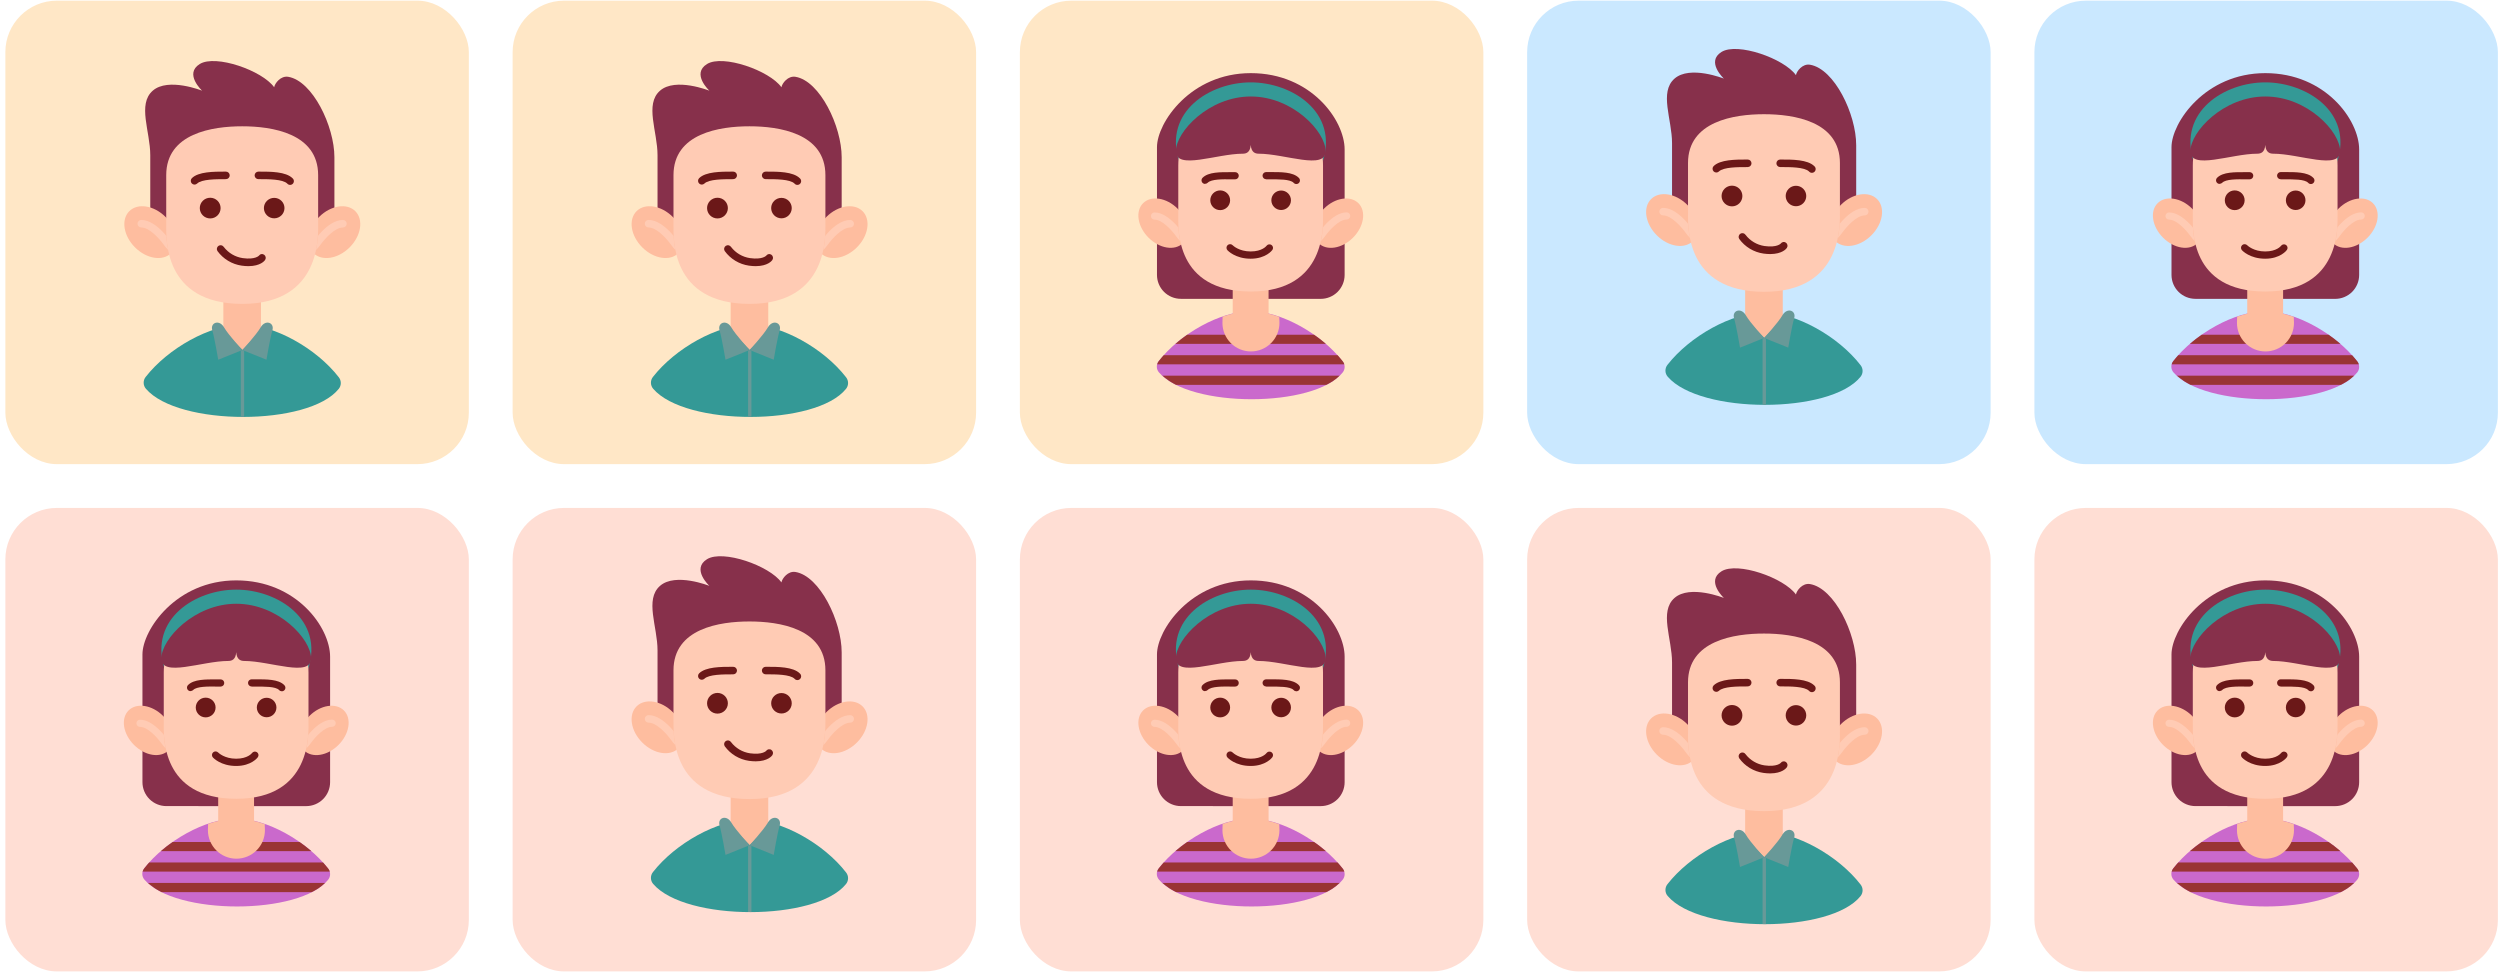<svg xmlns="http://www.w3.org/2000/svg" width="395" height="154" viewBox="0 0 395 154" fill="none"><rect x="0.847" y="0.104" width="73.23" height="73.23" rx="8.137" fill="#FFE7C6"></rect><rect x="0.847" y="80.252" width="73.23" height="73.23" rx="8.137" fill="#FFDED4"></rect><rect x="161.141" y="0.104" width="73.23" height="73.23" rx="8.137" fill="#FFE7C6"></rect><rect x="161.141" y="80.252" width="73.23" height="73.23" rx="8.137" fill="#FFDED4"></rect><rect x="80.994" y="0.104" width="73.23" height="73.23" rx="8.137" fill="#FFE7C6"></rect><rect x="80.994" y="80.252" width="73.23" height="73.23" rx="8.137" fill="#FFDED4"></rect><rect x="241.288" y="0.104" width="73.23" height="73.23" rx="8.137" fill="#CAE8FF"></rect><rect x="241.288" y="80.252" width="73.23" height="73.23" rx="8.137" fill="#FFDED4"></rect><rect x="321.436" y="0.104" width="73.23" height="73.23" rx="8.137" fill="#CAE8FF"></rect><rect x="321.436" y="80.252" width="73.23" height="73.23" rx="8.137" fill="#FFDED4"></rect><path d="M45.537 12.134C44.347 11.938 43.429 13.156 43.316 13.784C41.424 11.141 34.072 8.564 31.561 10.115C29.05 11.666 31.936 14.332 31.936 14.332C31.936 14.332 26.576 12.186 24.131 14.332C21.685 16.478 23.742 20.769 23.742 24.513V36.694H52.837V24.845C52.837 19.954 49.393 12.776 45.537 12.134Z" fill="#87304B"></path><path d="M38.262 51.285C33.206 51.285 26.549 55.033 23.021 59.55C22.806 59.817 22.692 60.151 22.698 60.493C22.704 60.835 22.83 61.165 23.053 61.424C28.16 67.374 48.822 67.346 53.535 61.424C53.738 61.166 53.847 60.848 53.847 60.52C53.847 60.192 53.738 59.874 53.535 59.615C50.003 55.047 43.317 51.285 38.262 51.285Z" fill="#349996"></path><path d="M55.24 39.086C57.067 37.259 57.471 34.699 56.141 33.369C54.811 32.039 52.251 32.442 50.423 34.27C48.596 36.097 48.192 38.657 49.522 39.987C50.852 41.317 53.412 40.914 55.24 39.086Z" fill="#FEBD9F"></path><path d="M27.047 39.986C28.377 38.656 27.974 36.096 26.146 34.268C24.318 32.441 21.759 32.037 20.429 33.367C19.099 34.697 19.502 37.257 21.33 39.084C23.157 40.912 25.717 41.316 27.047 39.986Z" fill="#FEBD9F"></path><path d="M25.672 36.582C24.81 35.696 23.588 34.75 22.323 34.75C22.165 34.75 22.013 34.813 21.902 34.924C21.79 35.036 21.727 35.187 21.727 35.345C21.727 35.503 21.79 35.654 21.902 35.766C22.013 35.877 22.165 35.94 22.323 35.94C23.63 35.94 25.218 37.763 25.827 38.606C26.055 38.925 26.305 39.227 26.577 39.51C26.409 38.781 26.313 38.037 26.291 37.289C26.099 37.041 25.893 36.805 25.672 36.582Z" fill="#FFCBB4"></path><path d="M50.218 37.289C50.193 38.04 50.094 38.787 49.923 39.519C50.198 39.235 50.451 38.931 50.682 38.61C51.291 37.767 52.879 35.944 54.186 35.944C54.344 35.944 54.496 35.881 54.607 35.77C54.719 35.658 54.781 35.507 54.781 35.349C54.781 35.191 54.719 35.04 54.607 34.928C54.496 34.817 54.344 34.754 54.186 34.754C52.917 34.754 51.699 35.691 50.837 36.586C50.616 36.807 50.41 37.042 50.218 37.289Z" fill="#FFCBB4"></path><path d="M41.237 51.7V43.951C41.206 43.183 40.88 42.456 40.325 41.924C39.771 41.391 39.033 41.094 38.264 41.094C37.495 41.094 36.757 41.391 36.202 41.924C35.648 42.456 35.322 43.183 35.291 43.951V51.7C34.724 51.789 38.313 55.298 38.313 55.298C38.313 55.298 41.837 51.813 41.237 51.7Z" fill="#FEBD9F"></path><path d="M38.291 48.014C50.819 48.014 50.266 37.158 50.266 35.364V27.671C50.266 21.046 42.948 19.954 38.267 19.954C33.587 19.954 26.264 21.046 26.264 27.671V35.458C26.264 37.632 25.762 48.014 38.291 48.014Z" fill="#FFCBB4"></path><path d="M38.29 55.3L42.099 56.836C42.099 56.836 42.666 53.444 43.036 52.203C43.406 50.961 41.935 50.436 41.2 51.697C40.464 52.957 38.29 55.3 38.29 55.3Z" fill="#689998"></path><path d="M38.289 55.3L34.48 56.836C34.48 56.836 33.913 53.444 33.543 52.203C33.173 50.961 34.644 50.436 35.38 51.697C36.115 52.957 38.289 55.3 38.289 55.3Z" fill="#689998"></path><path d="M33.211 34.514C34.119 34.514 34.855 33.781 34.855 32.878C34.855 31.975 34.119 31.243 33.211 31.243C32.303 31.243 31.566 31.975 31.566 32.878C31.566 33.781 32.303 34.514 33.211 34.514Z" fill="#6B1818"></path><path d="M43.322 34.495C44.22 34.495 44.948 33.771 44.948 32.878C44.948 31.985 44.22 31.262 43.322 31.262C42.424 31.262 41.696 31.985 41.696 32.878C41.696 33.771 42.424 34.495 43.322 34.495Z" fill="#6B1818"></path><path d="M35.699 28.305C35.857 28.305 36.008 28.243 36.12 28.131C36.232 28.019 36.294 27.868 36.294 27.71C36.294 27.552 36.232 27.401 36.12 27.29C36.008 27.178 35.857 27.115 35.699 27.115H35.554C33.788 27.115 31.337 27.115 30.302 28.165C30.196 28.277 30.139 28.426 30.141 28.581C30.143 28.735 30.205 28.882 30.314 28.992C30.422 29.101 30.57 29.164 30.724 29.167C30.878 29.17 31.027 29.113 31.141 29.008C31.843 28.305 34.172 28.31 35.549 28.31L35.699 28.305Z" fill="#6B1818"></path><path d="M40.829 28.306H40.974C42.38 28.306 44.685 28.306 45.383 29.004C45.436 29.067 45.502 29.118 45.576 29.154C45.65 29.19 45.73 29.21 45.813 29.214C45.895 29.217 45.977 29.203 46.053 29.173C46.13 29.143 46.2 29.098 46.258 29.04C46.316 28.982 46.361 28.912 46.391 28.835C46.421 28.759 46.435 28.677 46.432 28.595C46.428 28.512 46.408 28.432 46.372 28.358C46.336 28.284 46.285 28.218 46.222 28.165C45.172 27.116 42.736 27.111 40.97 27.116H40.825C40.667 27.116 40.515 27.178 40.404 27.29C40.292 27.402 40.23 27.553 40.23 27.711C40.23 27.869 40.292 28.02 40.404 28.131C40.515 28.243 40.667 28.306 40.825 28.306H40.829Z" fill="#6B1818"></path><path d="M41.879 41.087C41.97 40.956 42.006 40.795 41.979 40.638C41.952 40.481 41.864 40.341 41.734 40.248C41.671 40.203 41.599 40.172 41.523 40.155C41.448 40.138 41.37 40.136 41.294 40.15C41.217 40.163 41.145 40.192 41.079 40.234C41.014 40.275 40.958 40.33 40.914 40.394C40.914 40.394 40.333 41.063 38.351 40.782C37.159 40.605 36.083 39.97 35.352 39.011C35.266 38.88 35.13 38.788 34.975 38.756C34.821 38.725 34.66 38.756 34.528 38.843C34.396 38.93 34.304 39.065 34.273 39.22C34.241 39.375 34.272 39.535 34.359 39.667C34.811 40.287 35.381 40.81 36.038 41.206C36.694 41.602 37.424 41.862 38.182 41.972C38.539 42.024 38.899 42.051 39.26 42.052C41.162 42.043 41.799 41.199 41.879 41.087Z" fill="#6B1818"></path><path d="M38.575 65.856H38.046V55.417L38.313 55.3L38.575 55.417V65.856Z" fill="#689998"></path><path d="M125.686 90.373C124.496 90.176 123.577 91.394 123.465 92.022C121.572 89.379 114.221 86.802 111.71 88.353C109.198 89.904 112.084 92.57 112.084 92.57C112.084 92.57 106.725 90.424 104.279 92.57C101.833 94.716 103.89 99.007 103.89 102.751V114.933H132.985V103.084C132.985 98.192 129.542 91.014 125.686 90.373Z" fill="#87304B"></path><path d="M118.41 129.523C113.355 129.523 106.697 133.272 103.169 137.788C102.955 138.055 102.841 138.389 102.847 138.731C102.853 139.073 102.978 139.403 103.202 139.662C108.309 145.613 128.971 145.584 133.684 139.662C133.886 139.404 133.996 139.086 133.996 138.758C133.996 138.43 133.886 138.112 133.684 137.854C130.151 133.286 123.465 129.523 118.41 129.523Z" fill="#349996"></path><path d="M135.388 117.325C137.216 115.497 137.619 112.937 136.289 111.607C134.959 110.277 132.399 110.681 130.572 112.508C128.744 114.336 128.341 116.896 129.671 118.226C131.001 119.556 133.561 119.152 135.388 117.325Z" fill="#FEBD9F"></path><path d="M107.195 118.224C108.525 116.894 108.122 114.334 106.294 112.507C104.467 110.679 101.907 110.276 100.577 111.606C99.247 112.936 99.65 115.495 101.478 117.323C103.306 119.15 105.865 119.554 107.195 118.224Z" fill="#FEBD9F"></path><path d="M105.821 114.82C104.959 113.935 103.736 112.988 102.471 112.988C102.313 112.988 102.162 113.051 102.05 113.163C101.939 113.274 101.876 113.425 101.876 113.583C101.876 113.741 101.939 113.892 102.05 114.004C102.162 114.116 102.313 114.178 102.471 114.178C103.778 114.178 105.366 116.001 105.976 116.844C106.203 117.163 106.454 117.466 106.725 117.748C106.557 117.019 106.462 116.276 106.439 115.528C106.248 115.28 106.041 115.043 105.821 114.82Z" fill="#FFCBB4"></path><path d="M130.366 115.527C130.342 116.278 130.243 117.025 130.071 117.757C130.346 117.473 130.6 117.169 130.83 116.848C131.439 116.005 133.028 114.182 134.335 114.182C134.493 114.182 134.644 114.12 134.756 114.008C134.867 113.896 134.93 113.745 134.93 113.587C134.93 113.429 134.867 113.278 134.756 113.166C134.644 113.055 134.493 112.992 134.335 112.992C133.065 112.992 131.847 113.929 130.985 114.824C130.765 115.046 130.558 115.28 130.366 115.527Z" fill="#FFCBB4"></path><path d="M121.385 129.938V122.189C121.355 121.421 121.028 120.695 120.474 120.162C119.92 119.629 119.181 119.332 118.412 119.332C117.644 119.332 116.905 119.629 116.351 120.162C115.797 120.695 115.47 121.421 115.44 122.189V129.938C114.873 130.027 118.462 133.537 118.462 133.537C118.462 133.537 121.985 130.051 121.385 129.938Z" fill="#FEBD9F"></path><path d="M118.439 126.252C130.967 126.252 130.414 115.397 130.414 113.602V105.909C130.414 99.284 123.096 98.192 118.415 98.192C113.735 98.192 106.412 99.284 106.412 105.909V113.696C106.412 115.87 105.911 126.252 118.439 126.252Z" fill="#FFCBB4"></path><path d="M118.438 133.538L122.248 135.075C122.248 135.075 122.814 131.682 123.185 130.441C123.555 129.199 122.084 128.675 121.348 129.935C120.612 131.195 118.438 133.538 118.438 133.538Z" fill="#689998"></path><path d="M118.438 133.538L114.629 135.075C114.629 135.075 114.062 131.682 113.692 130.441C113.321 129.199 114.793 128.675 115.528 129.935C116.264 131.195 118.438 133.538 118.438 133.538Z" fill="#689998"></path><path d="M113.359 112.752C114.268 112.752 115.004 112.02 115.004 111.117C115.004 110.214 114.268 109.481 113.359 109.481C112.451 109.481 111.715 110.214 111.715 111.117C111.715 112.02 112.451 112.752 113.359 112.752Z" fill="#6B1818"></path><path d="M123.471 112.733C124.368 112.733 125.096 112.009 125.096 111.116C125.096 110.224 124.368 109.5 123.471 109.5C122.573 109.5 121.845 110.224 121.845 111.116C121.845 112.009 122.573 112.733 123.471 112.733Z" fill="#6B1818"></path><path d="M115.848 106.544C116.006 106.544 116.157 106.481 116.269 106.369C116.38 106.258 116.443 106.106 116.443 105.949C116.443 105.791 116.38 105.639 116.269 105.528C116.157 105.416 116.006 105.354 115.848 105.354H115.703C113.936 105.354 111.486 105.354 110.45 106.403C110.345 106.515 110.287 106.665 110.289 106.819C110.291 106.973 110.353 107.121 110.462 107.23C110.571 107.339 110.718 107.402 110.872 107.405C111.027 107.408 111.176 107.351 111.289 107.246C111.992 106.544 114.32 106.548 115.698 106.548L115.848 106.544Z" fill="#6B1818"></path><path d="M120.978 106.544H121.123C122.528 106.544 124.834 106.544 125.532 107.242C125.585 107.305 125.65 107.356 125.724 107.392C125.798 107.428 125.879 107.449 125.961 107.452C126.043 107.455 126.125 107.442 126.202 107.412C126.279 107.382 126.348 107.336 126.406 107.278C126.464 107.22 126.51 107.15 126.54 107.074C126.57 106.997 126.583 106.915 126.58 106.833C126.577 106.751 126.556 106.67 126.52 106.596C126.484 106.522 126.433 106.457 126.37 106.404C125.321 105.354 122.885 105.349 121.118 105.354H120.973C120.815 105.354 120.664 105.417 120.552 105.528C120.441 105.64 120.378 105.791 120.378 105.949C120.378 106.107 120.441 106.258 120.552 106.37C120.664 106.481 120.815 106.544 120.973 106.544H120.978Z" fill="#6B1818"></path><path d="M122.027 119.325C122.119 119.194 122.155 119.033 122.128 118.876C122.1 118.719 122.012 118.579 121.882 118.487C121.819 118.442 121.748 118.41 121.672 118.393C121.596 118.376 121.518 118.375 121.442 118.388C121.366 118.402 121.293 118.43 121.228 118.472C121.163 118.514 121.106 118.568 121.062 118.632C121.062 118.632 120.481 119.302 118.5 119.021C117.307 118.844 116.232 118.208 115.501 117.25C115.414 117.118 115.278 117.026 115.124 116.994C114.969 116.963 114.808 116.994 114.676 117.081C114.545 117.168 114.453 117.304 114.421 117.458C114.39 117.613 114.421 117.774 114.508 117.906C114.959 118.525 115.53 119.049 116.186 119.444C116.843 119.84 117.572 120.101 118.331 120.211C118.688 120.262 119.048 120.289 119.408 120.29C121.311 120.281 121.948 119.438 122.027 119.325Z" fill="#6B1818"></path><path d="M118.724 144.094H118.194V133.655L118.461 133.538L118.724 133.655V144.094Z" fill="#689998"></path><path d="M125.686 12.134C124.496 11.938 123.577 13.156 123.465 13.784C121.572 11.141 114.221 8.564 111.71 10.115C109.198 11.666 112.084 14.332 112.084 14.332C112.084 14.332 106.725 12.186 104.279 14.332C101.833 16.478 103.89 20.769 103.89 24.513V36.694H132.985V24.845C132.985 19.954 129.542 12.776 125.686 12.134Z" fill="#87304B"></path><path d="M118.41 51.285C113.355 51.285 106.697 55.033 103.169 59.55C102.955 59.817 102.841 60.151 102.847 60.493C102.853 60.835 102.978 61.165 103.202 61.424C108.309 67.374 128.971 67.346 133.684 61.424C133.886 61.166 133.996 60.848 133.996 60.52C133.996 60.192 133.886 59.874 133.684 59.615C130.151 55.047 123.465 51.285 118.41 51.285Z" fill="#349996"></path><path d="M135.388 39.086C137.216 37.259 137.619 34.699 136.289 33.369C134.959 32.039 132.399 32.442 130.572 34.27C128.744 36.097 128.341 38.657 129.671 39.987C131.001 41.317 133.561 40.914 135.388 39.086Z" fill="#FEBD9F"></path><path d="M107.195 39.986C108.525 38.656 108.122 36.096 106.294 34.268C104.467 32.441 101.907 32.037 100.577 33.367C99.247 34.697 99.65 37.257 101.478 39.084C103.306 40.912 105.865 41.316 107.195 39.986Z" fill="#FEBD9F"></path><path d="M105.821 36.582C104.959 35.696 103.736 34.75 102.471 34.75C102.313 34.75 102.162 34.813 102.05 34.924C101.939 35.036 101.876 35.187 101.876 35.345C101.876 35.503 101.939 35.654 102.05 35.766C102.162 35.877 102.313 35.94 102.471 35.94C103.778 35.94 105.366 37.763 105.976 38.606C106.203 38.925 106.454 39.227 106.725 39.51C106.557 38.781 106.462 38.037 106.439 37.289C106.248 37.041 106.041 36.805 105.821 36.582Z" fill="#FFCBB4"></path><path d="M130.366 37.289C130.342 38.04 130.243 38.787 130.071 39.519C130.346 39.235 130.6 38.931 130.83 38.61C131.439 37.767 133.028 35.944 134.335 35.944C134.493 35.944 134.644 35.881 134.756 35.77C134.867 35.658 134.93 35.507 134.93 35.349C134.93 35.191 134.867 35.04 134.756 34.928C134.644 34.817 134.493 34.754 134.335 34.754C133.065 34.754 131.847 35.691 130.985 36.586C130.765 36.807 130.558 37.042 130.366 37.289Z" fill="#FFCBB4"></path><path d="M121.385 51.7V43.951C121.355 43.183 121.028 42.456 120.474 41.924C119.92 41.391 119.181 41.094 118.412 41.094C117.644 41.094 116.905 41.391 116.351 41.924C115.797 42.456 115.47 43.183 115.44 43.951V51.7C114.873 51.789 118.462 55.298 118.462 55.298C118.462 55.298 121.985 51.813 121.385 51.7Z" fill="#FEBD9F"></path><path d="M118.439 48.014C130.967 48.014 130.414 37.158 130.414 35.364V27.671C130.414 21.046 123.096 19.954 118.415 19.954C113.735 19.954 106.412 21.046 106.412 27.671V35.458C106.412 37.632 105.911 48.014 118.439 48.014Z" fill="#FFCBB4"></path><path d="M118.438 55.3L122.248 56.836C122.248 56.836 122.814 53.444 123.185 52.203C123.555 50.961 122.084 50.436 121.348 51.697C120.612 52.957 118.438 55.3 118.438 55.3Z" fill="#689998"></path><path d="M118.438 55.3L114.629 56.836C114.629 56.836 114.062 53.444 113.692 52.203C113.321 50.961 114.793 50.436 115.528 51.697C116.264 52.957 118.438 55.3 118.438 55.3Z" fill="#689998"></path><path d="M113.359 34.514C114.268 34.514 115.004 33.781 115.004 32.878C115.004 31.975 114.268 31.243 113.359 31.243C112.451 31.243 111.715 31.975 111.715 32.878C111.715 33.781 112.451 34.514 113.359 34.514Z" fill="#6B1818"></path><path d="M123.471 34.495C124.368 34.495 125.096 33.771 125.096 32.878C125.096 31.985 124.368 31.262 123.471 31.262C122.573 31.262 121.845 31.985 121.845 32.878C121.845 33.771 122.573 34.495 123.471 34.495Z" fill="#6B1818"></path><path d="M115.848 28.305C116.006 28.305 116.157 28.243 116.269 28.131C116.38 28.019 116.443 27.868 116.443 27.71C116.443 27.552 116.38 27.401 116.269 27.29C116.157 27.178 116.006 27.115 115.848 27.115H115.703C113.936 27.115 111.486 27.115 110.45 28.165C110.345 28.277 110.287 28.426 110.289 28.581C110.291 28.735 110.353 28.882 110.462 28.992C110.571 29.101 110.718 29.164 110.872 29.167C111.027 29.17 111.176 29.113 111.289 29.008C111.992 28.305 114.32 28.31 115.698 28.31L115.848 28.305Z" fill="#6B1818"></path><path d="M120.978 28.306H121.123C122.528 28.306 124.834 28.306 125.532 29.004C125.585 29.067 125.65 29.118 125.724 29.154C125.798 29.19 125.879 29.21 125.961 29.214C126.043 29.217 126.125 29.203 126.202 29.173C126.279 29.143 126.348 29.098 126.406 29.04C126.464 28.982 126.51 28.912 126.54 28.835C126.57 28.759 126.583 28.677 126.58 28.595C126.577 28.512 126.556 28.432 126.52 28.358C126.484 28.284 126.433 28.218 126.37 28.165C125.321 27.116 122.885 27.111 121.118 27.116H120.973C120.815 27.116 120.664 27.178 120.552 27.29C120.441 27.402 120.378 27.553 120.378 27.711C120.378 27.869 120.441 28.02 120.552 28.131C120.664 28.243 120.815 28.306 120.973 28.306H120.978Z" fill="#6B1818"></path><path d="M122.027 41.087C122.119 40.956 122.155 40.795 122.128 40.638C122.1 40.481 122.012 40.341 121.882 40.248C121.819 40.203 121.748 40.172 121.672 40.155C121.596 40.138 121.518 40.136 121.442 40.15C121.366 40.163 121.293 40.192 121.228 40.234C121.163 40.275 121.106 40.33 121.062 40.394C121.062 40.394 120.481 41.063 118.5 40.782C117.307 40.605 116.232 39.97 115.501 39.011C115.414 38.88 115.278 38.788 115.124 38.756C114.969 38.725 114.808 38.756 114.676 38.843C114.545 38.93 114.453 39.065 114.421 39.22C114.39 39.375 114.421 39.535 114.508 39.667C114.959 40.287 115.53 40.81 116.186 41.206C116.843 41.602 117.572 41.862 118.331 41.972C118.688 42.024 119.048 42.051 119.408 42.052C121.311 42.043 121.948 41.199 122.027 41.087Z" fill="#6B1818"></path><path d="M118.724 65.856H118.194V55.417L118.461 55.3L118.724 55.417V65.856Z" fill="#689998"></path><path d="M285.979 10.225C284.789 10.028 283.87 11.247 283.758 11.874C281.865 9.232 274.514 6.655 272.003 8.206C269.491 9.757 272.377 12.422 272.377 12.422C272.377 12.422 267.018 10.277 264.572 12.422C262.126 14.568 264.183 18.86 264.183 22.604V34.785H293.278V22.936C293.278 18.045 289.835 10.867 285.979 10.225Z" fill="#87304B"></path><path d="M278.703 49.376C273.648 49.376 266.99 53.124 263.462 57.641C263.248 57.908 263.134 58.241 263.14 58.584C263.146 58.926 263.271 59.255 263.495 59.515C268.602 65.465 289.264 65.437 293.977 59.515C294.179 59.257 294.289 58.938 294.289 58.611C294.289 58.283 294.179 57.964 293.977 57.706C290.444 53.138 283.758 49.376 278.703 49.376Z" fill="#349996"></path><path d="M295.681 37.177C297.509 35.349 297.912 32.79 296.582 31.46C295.252 30.13 292.692 30.533 290.865 32.361C289.037 34.188 288.634 36.748 289.964 38.078C291.294 39.408 293.854 39.005 295.681 37.177Z" fill="#FEBD9F"></path><path d="M267.488 38.076C268.818 36.746 268.415 34.187 266.587 32.359C264.76 30.532 262.2 30.128 260.87 31.458C259.54 32.788 259.943 35.348 261.771 37.175C263.599 39.003 266.158 39.406 267.488 38.076Z" fill="#FEBD9F"></path><path d="M266.114 34.673C265.252 33.787 264.029 32.841 262.764 32.841C262.606 32.841 262.455 32.904 262.343 33.015C262.232 33.127 262.169 33.278 262.169 33.436C262.169 33.594 262.232 33.745 262.343 33.857C262.455 33.968 262.606 34.031 262.764 34.031C264.071 34.031 265.659 35.853 266.269 36.697C266.496 37.016 266.747 37.318 267.018 37.601C266.85 36.872 266.755 36.128 266.732 35.38C266.541 35.132 266.334 34.896 266.114 34.673Z" fill="#FFCBB4"></path><path d="M290.659 35.379C290.635 36.131 290.536 36.878 290.364 37.61C290.639 37.326 290.893 37.022 291.123 36.701C291.732 35.857 293.321 34.035 294.628 34.035C294.786 34.035 294.937 33.972 295.049 33.861C295.16 33.749 295.223 33.598 295.223 33.44C295.223 33.282 295.16 33.131 295.049 33.019C294.937 32.907 294.786 32.845 294.628 32.845C293.358 32.845 292.14 33.782 291.278 34.677C291.058 34.898 290.851 35.133 290.659 35.379Z" fill="#FFCBB4"></path><path d="M281.678 49.791V42.042C281.648 41.274 281.321 40.547 280.767 40.015C280.213 39.482 279.474 39.185 278.705 39.185C277.937 39.185 277.198 39.482 276.644 40.015C276.09 40.547 275.763 41.274 275.733 42.042V49.791C275.166 49.88 278.755 53.389 278.755 53.389C278.755 53.389 282.278 49.904 281.678 49.791Z" fill="#FEBD9F"></path><path d="M278.732 46.105C291.26 46.105 290.707 35.249 290.707 33.455V25.762C290.707 19.137 283.389 18.045 278.708 18.045C274.028 18.045 266.705 19.137 266.705 25.762V33.548C266.705 35.722 266.204 46.105 278.732 46.105Z" fill="#FFCBB4"></path><path d="M278.731 53.39L282.541 54.927C282.541 54.927 283.107 51.535 283.478 50.293C283.848 49.052 282.377 48.527 281.641 49.787C280.905 51.048 278.731 53.39 278.731 53.39Z" fill="#689998"></path><path d="M278.731 53.39L274.922 54.927C274.922 54.927 274.355 51.535 273.985 50.293C273.614 49.052 275.086 48.527 275.821 49.787C276.557 51.048 278.731 53.39 278.731 53.39Z" fill="#689998"></path><path d="M273.652 32.604C274.561 32.604 275.297 31.872 275.297 30.969C275.297 30.066 274.561 29.334 273.652 29.334C272.744 29.334 272.008 30.066 272.008 30.969C272.008 31.872 272.744 32.604 273.652 32.604Z" fill="#6B1818"></path><path d="M283.763 32.585C284.661 32.585 285.389 31.862 285.389 30.969C285.389 30.076 284.661 29.352 283.763 29.352C282.866 29.352 282.138 30.076 282.138 30.969C282.138 31.862 282.866 32.585 283.763 32.585Z" fill="#6B1818"></path><path d="M276.141 26.396C276.299 26.396 276.45 26.333 276.561 26.222C276.673 26.11 276.736 25.959 276.736 25.801C276.736 25.643 276.673 25.492 276.561 25.38C276.45 25.269 276.299 25.206 276.141 25.206H275.995C274.229 25.206 271.779 25.206 270.743 26.256C270.638 26.368 270.58 26.517 270.582 26.671C270.584 26.826 270.646 26.973 270.755 27.082C270.864 27.192 271.011 27.255 271.165 27.258C271.32 27.261 271.469 27.204 271.582 27.099C272.285 26.396 274.613 26.401 275.991 26.401L276.141 26.396Z" fill="#6B1818"></path><path d="M281.271 26.397H281.416C282.821 26.397 285.127 26.397 285.825 27.095C285.878 27.157 285.943 27.209 286.017 27.245C286.091 27.281 286.172 27.301 286.254 27.304C286.336 27.308 286.418 27.294 286.495 27.264C286.571 27.234 286.641 27.189 286.699 27.131C286.757 27.073 286.803 27.003 286.833 26.926C286.863 26.85 286.876 26.768 286.873 26.686C286.87 26.603 286.849 26.523 286.813 26.449C286.777 26.375 286.726 26.309 286.663 26.256C285.614 25.207 283.177 25.202 281.411 25.207H281.266C281.108 25.207 280.957 25.269 280.845 25.381C280.734 25.492 280.671 25.644 280.671 25.802C280.671 25.959 280.734 26.111 280.845 26.222C280.957 26.334 281.108 26.397 281.266 26.397H281.271Z" fill="#6B1818"></path><path d="M282.32 39.178C282.412 39.047 282.448 38.886 282.42 38.728C282.393 38.571 282.305 38.431 282.175 38.339C282.112 38.294 282.041 38.263 281.965 38.246C281.889 38.229 281.811 38.227 281.735 38.241C281.659 38.254 281.586 38.283 281.521 38.324C281.456 38.366 281.399 38.421 281.355 38.484C281.355 38.484 280.774 39.154 278.792 38.873C277.6 38.696 276.524 38.061 275.794 37.102C275.707 36.97 275.571 36.879 275.417 36.847C275.262 36.815 275.101 36.846 274.969 36.934C274.838 37.02 274.746 37.156 274.714 37.311C274.683 37.465 274.714 37.626 274.801 37.758C275.252 38.378 275.823 38.901 276.479 39.297C277.136 39.693 277.865 39.953 278.624 40.063C278.981 40.115 279.341 40.142 279.701 40.143C281.604 40.133 282.241 39.29 282.32 39.178Z" fill="#6B1818"></path><path d="M279.017 63.946H278.487V53.508L278.754 53.391L279.017 53.508V63.946Z" fill="#689998"></path><path d="M285.979 92.281C284.789 92.084 283.87 93.302 283.758 93.93C281.865 91.288 274.514 88.711 272.003 90.261C269.491 91.812 272.377 94.478 272.377 94.478C272.377 94.478 267.018 92.332 264.572 94.478C262.126 96.624 264.183 100.916 264.183 104.659V116.841H293.278V104.992C293.278 100.1 289.835 92.923 285.979 92.281Z" fill="#87304B"></path><path d="M278.703 131.432C273.648 131.432 266.99 135.18 263.462 139.696C263.248 139.963 263.134 140.297 263.14 140.639C263.146 140.982 263.271 141.311 263.495 141.57C268.602 147.521 289.264 147.493 293.977 141.57C294.179 141.312 294.289 140.994 294.289 140.666C294.289 140.338 294.179 140.02 293.977 139.762C290.444 135.194 283.758 131.432 278.703 131.432Z" fill="#349996"></path><path d="M295.681 119.233C297.509 117.405 297.912 114.845 296.582 113.515C295.252 112.185 292.692 112.589 290.865 114.416C289.037 116.244 288.634 118.804 289.964 120.134C291.294 121.464 293.854 121.06 295.681 119.233Z" fill="#FEBD9F"></path><path d="M267.488 120.132C268.818 118.802 268.415 116.242 266.587 114.415C264.76 112.587 262.2 112.184 260.87 113.514C259.54 114.844 259.943 117.403 261.771 119.231C263.599 121.059 266.158 121.462 267.488 120.132Z" fill="#FEBD9F"></path><path d="M266.114 116.728C265.252 115.843 264.029 114.896 262.764 114.896C262.606 114.896 262.455 114.959 262.343 115.071C262.232 115.182 262.169 115.334 262.169 115.492C262.169 115.649 262.232 115.801 262.343 115.912C262.455 116.024 262.606 116.087 262.764 116.087C264.071 116.087 265.659 117.909 266.269 118.752C266.496 119.072 266.747 119.374 267.018 119.657C266.85 118.928 266.755 118.184 266.732 117.436C266.541 117.188 266.334 116.951 266.114 116.728Z" fill="#FFCBB4"></path><path d="M290.659 117.435C290.635 118.186 290.536 118.933 290.364 119.665C290.639 119.381 290.893 119.077 291.123 118.756C291.732 117.913 293.321 116.09 294.628 116.09C294.786 116.09 294.937 116.028 295.049 115.916C295.16 115.805 295.223 115.653 295.223 115.495C295.223 115.338 295.16 115.186 295.049 115.075C294.937 114.963 294.786 114.9 294.628 114.9C293.358 114.9 292.14 115.837 291.278 116.732C291.058 116.954 290.851 117.189 290.659 117.435Z" fill="#FFCBB4"></path><path d="M281.678 131.847V124.097C281.648 123.329 281.321 122.603 280.767 122.07C280.213 121.538 279.474 121.24 278.705 121.24C277.937 121.24 277.198 121.538 276.644 122.07C276.09 122.603 275.763 123.329 275.733 124.097V131.847C275.166 131.936 278.755 135.445 278.755 135.445C278.755 135.445 282.278 131.959 281.678 131.847Z" fill="#FEBD9F"></path><path d="M278.732 128.16C291.26 128.16 290.707 117.305 290.707 115.51V107.817C290.707 101.192 283.389 100.101 278.708 100.101C274.028 100.101 266.705 101.192 266.705 107.817V115.604C266.705 117.778 266.204 128.16 278.732 128.16Z" fill="#FFCBB4"></path><path d="M278.731 135.446L282.541 136.983C282.541 136.983 283.107 133.591 283.478 132.349C283.848 131.107 282.377 130.583 281.641 131.843C280.905 133.103 278.731 135.446 278.731 135.446Z" fill="#689998"></path><path d="M278.731 135.446L274.922 136.983C274.922 136.983 274.355 133.591 273.985 132.349C273.614 131.107 275.086 130.583 275.821 131.843C276.557 133.103 278.731 135.446 278.731 135.446Z" fill="#689998"></path><path d="M273.652 114.66C274.561 114.66 275.297 113.928 275.297 113.025C275.297 112.122 274.561 111.39 273.652 111.39C272.744 111.39 272.008 112.122 272.008 113.025C272.008 113.928 272.744 114.66 273.652 114.66Z" fill="#6B1818"></path><path d="M283.763 114.641C284.661 114.641 285.389 113.917 285.389 113.025C285.389 112.132 284.661 111.408 283.763 111.408C282.866 111.408 282.138 112.132 282.138 113.025C282.138 113.917 282.866 114.641 283.763 114.641Z" fill="#6B1818"></path><path d="M276.141 108.452C276.299 108.452 276.45 108.389 276.561 108.277C276.673 108.166 276.736 108.015 276.736 107.857C276.736 107.699 276.673 107.548 276.561 107.436C276.45 107.324 276.299 107.262 276.141 107.262H275.995C274.229 107.262 271.779 107.262 270.743 108.311C270.638 108.424 270.58 108.573 270.582 108.727C270.584 108.881 270.646 109.029 270.755 109.138C270.864 109.248 271.011 109.31 271.165 109.313C271.32 109.317 271.469 109.26 271.582 109.155C272.285 108.452 274.613 108.456 275.991 108.456L276.141 108.452Z" fill="#6B1818"></path><path d="M281.271 108.452H281.416C282.821 108.452 285.127 108.452 285.825 109.15C285.878 109.213 285.943 109.264 286.017 109.3C286.091 109.336 286.172 109.357 286.254 109.36C286.336 109.363 286.418 109.35 286.495 109.32C286.571 109.29 286.641 109.244 286.699 109.186C286.757 109.128 286.803 109.059 286.833 108.982C286.863 108.905 286.876 108.823 286.873 108.741C286.87 108.659 286.849 108.578 286.813 108.504C286.777 108.431 286.726 108.365 286.663 108.312C285.614 107.262 283.177 107.258 281.411 107.262H281.266C281.108 107.262 280.957 107.325 280.845 107.437C280.734 107.548 280.671 107.699 280.671 107.857C280.671 108.015 280.734 108.166 280.845 108.278C280.957 108.39 281.108 108.452 281.266 108.452H281.271Z" fill="#6B1818"></path><path d="M282.32 121.233C282.412 121.103 282.448 120.941 282.42 120.784C282.393 120.627 282.305 120.487 282.175 120.395C282.112 120.35 282.041 120.318 281.965 120.301C281.889 120.284 281.811 120.283 281.735 120.296C281.659 120.31 281.586 120.338 281.521 120.38C281.456 120.422 281.399 120.476 281.355 120.54C281.355 120.54 280.774 121.21 278.792 120.929C277.6 120.752 276.524 120.116 275.794 119.158C275.707 119.026 275.571 118.934 275.417 118.903C275.262 118.871 275.101 118.902 274.969 118.989C274.838 119.076 274.746 119.212 274.714 119.367C274.683 119.521 274.714 119.682 274.801 119.814C275.252 120.433 275.823 120.957 276.479 121.353C277.136 121.748 277.865 122.009 278.624 122.119C278.981 122.171 279.341 122.197 279.701 122.199C281.604 122.189 282.241 121.346 282.32 121.233Z" fill="#6B1818"></path><path d="M279.017 146.002H278.487V135.563L278.754 135.446L279.017 135.563V146.002Z" fill="#689998"></path><path d="M186.583 47.216C185.58 47.216 184.618 46.818 183.909 46.109C183.2 45.4 182.802 44.438 182.802 43.435V23.255C182.802 19.407 188.091 11.555 197.626 11.555C207.161 11.555 212.451 19.005 212.451 23.612V43.44C212.451 44.443 212.052 45.404 211.343 46.114C210.634 46.822 209.673 47.221 208.67 47.221L186.583 47.216Z" fill="#87304B"></path><path d="M197.604 16.272C203.541 16.272 208.983 19.79 208.983 25.57C211.541 17.687 204.077 13.014 197.627 13.014C191.177 13.014 183.878 17.616 186.248 25.387C186.248 19.812 191.73 16.272 197.604 16.272Z" fill="#349996"></path><path d="M197.603 49.176C192.787 49.176 186.444 52.747 183.082 57.05C182.878 57.304 182.77 57.622 182.776 57.948C182.781 58.275 182.901 58.588 183.114 58.836C187.979 64.505 207.665 64.478 212.156 58.836C212.348 58.59 212.453 58.286 212.453 57.974C212.453 57.662 212.348 57.358 212.156 57.112C208.785 52.76 202.415 49.176 197.603 49.176Z" fill="#CA69CC"></path><path d="M209.492 54.332H185.709C185.709 54.332 186.28 53.85 186.602 53.6C186.923 53.35 187.575 52.886 187.575 52.886H207.618C207.618 52.886 208.18 53.283 208.51 53.533C208.841 53.783 209.492 54.332 209.492 54.332Z" fill="#993434"></path><path d="M212.399 57.567H182.83C182.879 57.381 182.966 57.206 183.085 57.054C183.245 56.826 183.875 56.121 183.875 56.121H211.336C211.336 56.121 211.997 56.876 212.175 57.117C212.278 57.251 212.353 57.404 212.399 57.567Z" fill="#993434"></path><path d="M209.555 60.805H185.82C185.82 60.805 185.128 60.453 184.682 60.145C184.236 59.837 183.655 59.355 183.655 59.355H211.657C211.313 59.684 210.941 59.983 210.546 60.247C210.126 60.52 209.555 60.805 209.555 60.805Z" fill="#993434"></path><path d="M213.775 37.554C215.516 35.813 215.9 33.374 214.633 32.107C213.366 30.84 210.927 31.224 209.186 32.965C207.445 34.707 207.06 37.145 208.328 38.413C209.595 39.68 212.034 39.295 213.775 37.554Z" fill="#FEBD9F"></path><path d="M186.914 38.41C188.182 37.142 187.797 34.704 186.056 32.962C184.315 31.221 181.876 30.837 180.609 32.104C179.342 33.371 179.726 35.81 181.467 37.551C183.208 39.292 185.647 39.677 186.914 38.41Z" fill="#FEBD9F"></path><path d="M185.606 35.312C184.785 34.468 183.62 33.566 182.415 33.566C182.264 33.566 182.12 33.626 182.014 33.733C181.907 33.839 181.848 33.983 181.848 34.133C181.848 34.284 181.907 34.428 182.014 34.534C182.12 34.641 182.264 34.7 182.415 34.7C183.66 34.7 185.173 36.437 185.754 37.24C185.97 37.544 186.209 37.832 186.468 38.102C186.307 37.401 186.216 36.686 186.195 35.968C186.012 35.738 185.816 35.519 185.606 35.312Z" fill="#FFCBB4"></path><path d="M208.992 35.967C208.969 36.682 208.874 37.394 208.711 38.092C208.973 37.821 209.214 37.531 209.434 37.225C210.014 36.422 211.528 34.686 212.773 34.686C212.923 34.686 213.068 34.626 213.174 34.52C213.28 34.413 213.34 34.269 213.34 34.119C213.34 33.968 213.28 33.824 213.174 33.718C213.068 33.611 212.923 33.552 212.773 33.552C211.563 33.552 210.403 34.444 209.581 35.297C209.372 35.508 209.175 35.732 208.992 35.967Z" fill="#FFCBB4"></path><path d="M202.121 50.055C201.568 49.916 201.005 49.662 200.434 49.573V42.185C200.405 41.453 200.094 40.761 199.566 40.254C199.038 39.746 198.334 39.463 197.602 39.463C196.869 39.463 196.166 39.746 195.638 40.254C195.11 40.761 194.798 41.453 194.769 42.185V49.573C194.229 49.657 193.698 49.903 193.176 50.019C193.176 50.193 193.145 50.845 193.145 51.023C193.145 51.615 193.261 52.201 193.487 52.747C193.714 53.294 194.045 53.79 194.464 54.208C194.882 54.627 195.378 54.958 195.925 55.185C196.471 55.411 197.057 55.527 197.649 55.527C198.24 55.527 198.826 55.411 199.372 55.185C199.919 54.958 200.415 54.627 200.833 54.208C201.252 53.79 201.583 53.294 201.81 52.747C202.036 52.201 202.153 51.615 202.153 51.023C202.153 50.867 202.139 50.22 202.121 50.055Z" fill="#FEBD9F"></path><path d="M197.627 46.061C209.564 46.061 209.037 35.718 209.037 34.008V26.148C209.037 19.831 203.917 16.273 197.605 16.273C191.293 16.273 186.169 19.831 186.169 26.148V34.093C186.169 36.169 185.691 46.061 197.627 46.061Z" fill="#FFCBB4"></path><path d="M197.627 15.246C190.994 15.246 185.789 20.83 185.789 23.884C185.789 26.937 192.217 24.285 196.364 24.285C196.944 24.285 197.538 24.044 197.618 22.902C197.699 24.044 198.292 24.285 198.873 24.285C203.02 24.285 209.447 26.941 209.447 23.884C209.447 20.826 204.278 15.246 197.627 15.246Z" fill="#87304B"></path><path d="M192.79 33.2C193.656 33.2 194.357 32.502 194.357 31.642C194.357 30.782 193.656 30.084 192.79 30.084C191.925 30.084 191.224 30.782 191.224 31.642C191.224 32.502 191.925 33.2 192.79 33.2Z" fill="#6B1818"></path><path d="M202.422 33.182C203.277 33.182 203.971 32.492 203.971 31.642C203.971 30.791 203.277 30.102 202.422 30.102C201.567 30.102 200.873 30.791 200.873 31.642C200.873 32.492 201.567 33.182 202.422 33.182Z" fill="#6B1818"></path><path d="M190.415 29.039C190.489 29.039 190.563 29.024 190.632 28.996C190.701 28.968 190.763 28.926 190.816 28.873C191.379 28.293 193.191 28.316 194.503 28.333H195.16C195.31 28.333 195.454 28.274 195.56 28.167C195.667 28.061 195.727 27.917 195.727 27.767C195.727 27.616 195.667 27.472 195.56 27.366C195.454 27.259 195.31 27.2 195.16 27.2H194.503C192.821 27.2 190.932 27.155 190.004 28.092C189.924 28.172 189.87 28.273 189.848 28.383C189.826 28.493 189.837 28.608 189.88 28.711C189.923 28.815 189.996 28.904 190.09 28.966C190.183 29.028 190.293 29.061 190.406 29.061L190.415 29.039Z" fill="#6B1818"></path><path d="M200.047 28.338H200.704C202.016 28.338 203.828 28.298 204.391 28.878C204.441 28.938 204.504 28.987 204.574 29.021C204.645 29.055 204.722 29.075 204.8 29.078C204.878 29.081 204.956 29.068 205.029 29.04C205.102 29.011 205.169 28.968 205.224 28.913C205.279 28.857 205.323 28.791 205.351 28.718C205.38 28.645 205.393 28.567 205.39 28.488C205.386 28.41 205.367 28.333 205.333 28.263C205.298 28.192 205.25 28.13 205.19 28.079C204.275 27.164 202.369 27.187 200.69 27.187H200.047C199.897 27.187 199.753 27.246 199.647 27.353C199.54 27.459 199.48 27.603 199.48 27.753C199.48 27.904 199.54 28.048 199.647 28.154C199.753 28.261 199.897 28.32 200.047 28.32V28.338Z" fill="#6B1818"></path><path d="M194.771 38.757C194.668 38.647 194.524 38.581 194.373 38.577C194.221 38.572 194.074 38.627 193.963 38.73C193.853 38.834 193.788 38.977 193.783 39.129C193.778 39.28 193.833 39.428 193.936 39.538C193.986 39.592 195.182 40.877 197.601 40.877C200.021 40.877 201.007 39.538 201.043 39.48C201.126 39.358 201.156 39.207 201.129 39.062C201.101 38.916 201.017 38.788 200.896 38.704C200.773 38.619 200.622 38.586 200.476 38.611C200.329 38.636 200.198 38.717 200.11 38.838C200.083 38.873 199.431 39.73 197.601 39.73C195.771 39.73 194.816 38.802 194.771 38.757Z" fill="#6B1818"></path><path d="M186.583 127.363C185.58 127.363 184.618 126.965 183.909 126.256C183.2 125.546 182.802 124.585 182.802 123.582V103.401C182.802 99.553 188.091 91.701 197.626 91.701C207.161 91.701 212.451 99.151 212.451 103.758V123.586C212.451 124.589 212.052 125.551 211.343 126.26C210.634 126.969 209.673 127.367 208.67 127.367L186.583 127.363Z" fill="#87304B"></path><path d="M197.604 96.419C203.541 96.419 208.983 99.936 208.983 105.717C211.541 97.834 204.077 93.16 197.627 93.16C191.177 93.16 183.878 97.762 186.248 105.534C186.248 99.959 191.73 96.419 197.604 96.419Z" fill="#349996"></path><path d="M197.603 129.322C192.787 129.322 186.444 132.893 183.082 137.197C182.878 137.451 182.77 137.769 182.776 138.095C182.781 138.421 182.901 138.735 183.114 138.982C187.979 144.651 207.665 144.624 212.156 138.982C212.348 138.736 212.453 138.433 212.453 138.121C212.453 137.808 212.348 137.505 212.156 137.259C208.785 132.907 202.415 129.322 197.603 129.322Z" fill="#CA69CC"></path><path d="M209.492 134.479H185.709C185.709 134.479 186.28 133.996 186.602 133.746C186.923 133.496 187.575 133.032 187.575 133.032H207.618C207.618 133.032 208.18 133.43 208.51 133.679C208.841 133.929 209.492 134.479 209.492 134.479Z" fill="#993434"></path><path d="M212.399 137.714H182.83C182.879 137.527 182.966 137.353 183.085 137.201C183.245 136.973 183.875 136.268 183.875 136.268H211.336C211.336 136.268 211.997 137.022 212.175 137.263C212.278 137.398 212.353 137.551 212.399 137.714Z" fill="#993434"></path><path d="M209.555 140.952H185.82C185.82 140.952 185.128 140.599 184.682 140.291C184.236 139.983 183.655 139.501 183.655 139.501H211.657C211.313 139.83 210.941 140.129 210.546 140.394C210.126 140.666 209.555 140.952 209.555 140.952Z" fill="#993434"></path><path d="M213.774 117.701C215.515 115.959 215.899 113.521 214.632 112.253C213.365 110.986 210.926 111.371 209.185 113.112C207.444 114.853 207.059 117.292 208.327 118.559C209.594 119.826 212.033 119.442 213.774 117.701Z" fill="#FEBD9F"></path><path d="M186.914 118.555C188.182 117.288 187.797 114.849 186.056 113.108C184.315 111.367 181.876 110.982 180.609 112.25C179.342 113.517 179.726 115.955 181.467 117.697C183.208 119.438 185.647 119.822 186.914 118.555Z" fill="#FEBD9F"></path><path d="M185.606 115.458C184.785 114.615 183.62 113.713 182.415 113.713C182.264 113.713 182.12 113.773 182.014 113.879C181.907 113.985 181.848 114.129 181.848 114.28C181.848 114.43 181.907 114.574 182.014 114.681C182.12 114.787 182.264 114.847 182.415 114.847C183.66 114.847 185.173 116.583 185.754 117.387C185.97 117.691 186.209 117.979 186.468 118.248C186.307 117.548 186.216 116.833 186.195 116.114C186.012 115.884 185.816 115.665 185.606 115.458Z" fill="#FFCBB4"></path><path d="M208.992 116.113C208.969 116.829 208.874 117.541 208.711 118.238C208.973 117.967 209.214 117.678 209.434 117.372C210.014 116.569 211.528 114.832 212.773 114.832C212.923 114.832 213.068 114.772 213.174 114.666C213.28 114.56 213.34 114.416 213.34 114.265C213.34 114.115 213.28 113.971 213.174 113.864C213.068 113.758 212.923 113.698 212.773 113.698C211.563 113.698 210.403 114.591 209.581 115.444C209.372 115.655 209.175 115.878 208.992 116.113Z" fill="#FFCBB4"></path><path d="M202.121 130.201C201.568 130.063 201.005 129.808 200.434 129.719V122.331C200.405 121.6 200.094 120.908 199.566 120.4C199.038 119.893 198.334 119.609 197.602 119.609C196.869 119.609 196.166 119.893 195.638 120.4C195.11 120.908 194.798 121.6 194.769 122.331V129.719C194.229 129.804 193.698 130.049 193.176 130.166C193.176 130.34 193.145 130.991 193.145 131.17C193.145 131.761 193.261 132.347 193.487 132.894C193.714 133.44 194.045 133.936 194.464 134.355C194.882 134.773 195.378 135.105 195.925 135.331C196.471 135.557 197.057 135.674 197.649 135.674C198.24 135.674 198.826 135.557 199.372 135.331C199.919 135.105 200.415 134.773 200.833 134.355C201.252 133.936 201.583 133.44 201.81 132.894C202.036 132.347 202.153 131.761 202.153 131.17C202.153 131.014 202.139 130.366 202.121 130.201Z" fill="#FEBD9F"></path><path d="M197.626 126.207C209.563 126.207 209.036 115.864 209.036 114.155V106.294C209.036 99.978 203.916 96.42 197.604 96.42C191.292 96.42 186.168 99.978 186.168 106.294V114.24C186.168 116.315 185.69 126.207 197.626 126.207Z" fill="#FFCBB4"></path><path d="M197.627 95.393C190.994 95.393 185.789 100.977 185.789 104.03C185.789 107.083 192.217 104.432 196.364 104.432C196.944 104.432 197.538 104.191 197.618 103.048C197.699 104.191 198.292 104.432 198.873 104.432C203.02 104.432 209.447 107.088 209.447 104.03C209.447 100.972 204.278 95.393 197.627 95.393Z" fill="#87304B"></path><path d="M192.79 113.345C193.656 113.345 194.357 112.648 194.357 111.787C194.357 110.927 193.656 110.229 192.79 110.229C191.925 110.229 191.224 110.927 191.224 111.787C191.224 112.648 191.925 113.345 192.79 113.345Z" fill="#6B1818"></path><path d="M202.422 113.327C203.277 113.327 203.971 112.638 203.971 111.787C203.971 110.937 203.277 110.247 202.422 110.247C201.567 110.247 200.873 110.937 200.873 111.787C200.873 112.638 201.567 113.327 202.422 113.327Z" fill="#6B1818"></path><path d="M190.415 109.184C190.489 109.184 190.563 109.17 190.632 109.142C190.701 109.113 190.763 109.072 190.816 109.019C191.379 108.439 193.191 108.461 194.503 108.479H195.16C195.31 108.479 195.454 108.419 195.56 108.313C195.667 108.207 195.727 108.062 195.727 107.912C195.727 107.762 195.667 107.617 195.56 107.511C195.454 107.405 195.31 107.345 195.16 107.345H194.503C192.821 107.345 190.932 107.3 190.004 108.238C189.924 108.317 189.87 108.418 189.848 108.528C189.826 108.639 189.837 108.753 189.88 108.857C189.923 108.961 189.996 109.049 190.09 109.112C190.183 109.174 190.293 109.207 190.406 109.206L190.415 109.184Z" fill="#6B1818"></path><path d="M200.047 108.484H200.704C202.016 108.484 203.828 108.444 204.391 109.024C204.441 109.084 204.504 109.132 204.574 109.167C204.645 109.201 204.722 109.22 204.8 109.224C204.878 109.227 204.956 109.214 205.029 109.185C205.102 109.157 205.169 109.114 205.224 109.058C205.279 109.003 205.323 108.936 205.351 108.863C205.38 108.79 205.393 108.712 205.39 108.634C205.386 108.556 205.367 108.479 205.333 108.408C205.298 108.338 205.25 108.276 205.19 108.225C204.275 107.31 202.369 107.332 200.69 107.332H200.047C199.897 107.332 199.753 107.392 199.647 107.498C199.54 107.604 199.48 107.749 199.48 107.899C199.48 108.049 199.54 108.194 199.647 108.3C199.753 108.406 199.897 108.466 200.047 108.466V108.484Z" fill="#6B1818"></path><path d="M194.771 118.903C194.668 118.792 194.524 118.727 194.373 118.722C194.221 118.717 194.074 118.772 193.963 118.876C193.853 118.98 193.788 119.123 193.783 119.274C193.778 119.426 193.833 119.573 193.936 119.684C193.986 119.737 195.182 121.023 197.601 121.023C200.021 121.023 201.007 119.684 201.043 119.626C201.126 119.503 201.156 119.353 201.129 119.207C201.101 119.062 201.017 118.933 200.896 118.849C200.773 118.765 200.622 118.732 200.476 118.757C200.329 118.782 200.198 118.863 200.11 118.983C200.083 119.019 199.431 119.876 197.601 119.876C195.771 119.876 194.816 118.947 194.771 118.903Z" fill="#6B1818"></path><path d="M26.288 127.363C25.285 127.363 24.323 126.965 23.614 126.256C22.905 125.546 22.507 124.585 22.507 123.582V103.401C22.507 99.553 27.797 91.701 37.331 91.701C46.866 91.701 52.156 99.151 52.156 103.758V123.586C52.156 124.589 51.757 125.551 51.048 126.26C50.339 126.969 49.378 127.367 48.375 127.367L26.288 127.363Z" fill="#87304B"></path><path d="M37.31 96.419C43.246 96.419 48.688 99.936 48.688 105.717C51.246 97.834 43.782 93.16 37.332 93.16C30.882 93.16 23.583 97.762 25.953 105.534C25.953 99.959 31.435 96.419 37.31 96.419Z" fill="#349996"></path><path d="M37.309 129.322C32.492 129.322 26.149 132.893 22.788 137.197C22.584 137.451 22.475 137.769 22.481 138.095C22.486 138.421 22.606 138.735 22.819 138.982C27.684 144.651 47.37 144.624 51.861 138.982C52.053 138.736 52.158 138.433 52.158 138.121C52.158 137.808 52.053 137.505 51.861 137.259C48.49 132.907 42.12 129.322 37.309 129.322Z" fill="#CA69CC"></path><path d="M49.197 134.479H25.414C25.414 134.479 25.985 133.996 26.307 133.746C26.628 133.496 27.28 133.032 27.28 133.032H47.323C47.323 133.032 47.885 133.43 48.215 133.679C48.546 133.929 49.197 134.479 49.197 134.479Z" fill="#993434"></path><path d="M52.104 137.714H22.535C22.584 137.527 22.671 137.353 22.79 137.201C22.95 136.973 23.58 136.268 23.58 136.268H51.041C51.041 136.268 51.702 137.022 51.88 137.263C51.983 137.398 52.059 137.551 52.104 137.714Z" fill="#993434"></path><path d="M49.26 140.952H25.525C25.525 140.952 24.833 140.599 24.387 140.291C23.941 139.983 23.36 139.501 23.36 139.501H51.362C51.018 139.83 50.647 140.129 50.251 140.394C49.831 140.666 49.26 140.952 49.26 140.952Z" fill="#993434"></path><path d="M53.48 117.701C55.221 115.959 55.605 113.521 54.338 112.253C53.071 110.986 50.632 111.371 48.891 113.112C47.15 114.853 46.766 117.292 48.033 118.559C49.3 119.826 51.739 119.442 53.48 117.701Z" fill="#FEBD9F"></path><path d="M26.619 118.556C27.887 117.289 27.502 114.85 25.761 113.109C24.02 111.368 21.581 110.983 20.314 112.251C19.047 113.518 19.431 115.956 21.172 117.698C22.914 119.439 25.352 119.823 26.619 118.556Z" fill="#FEBD9F"></path><path d="M25.311 115.458C24.49 114.615 23.325 113.713 22.12 113.713C21.969 113.713 21.825 113.773 21.719 113.879C21.613 113.985 21.553 114.129 21.553 114.28C21.553 114.43 21.613 114.574 21.719 114.681C21.825 114.787 21.969 114.847 22.12 114.847C23.365 114.847 24.878 116.583 25.459 117.387C25.675 117.691 25.914 117.979 26.173 118.248C26.012 117.548 25.921 116.833 25.901 116.114C25.717 115.884 25.521 115.665 25.311 115.458Z" fill="#FFCBB4"></path><path d="M48.697 116.113C48.674 116.829 48.579 117.541 48.416 118.238C48.678 117.967 48.92 117.678 49.139 117.372C49.719 116.569 51.233 114.832 52.478 114.832C52.629 114.832 52.773 114.772 52.879 114.666C52.985 114.56 53.045 114.416 53.045 114.265C53.045 114.115 52.985 113.971 52.879 113.864C52.773 113.758 52.629 113.698 52.478 113.698C51.268 113.698 50.108 114.591 49.286 115.444C49.077 115.655 48.88 115.878 48.697 116.113Z" fill="#FFCBB4"></path><path d="M41.826 130.201C41.273 130.063 40.711 129.808 40.139 129.719V122.331C40.11 121.6 39.799 120.908 39.271 120.4C38.743 119.893 38.039 119.609 37.307 119.609C36.575 119.609 35.871 119.893 35.343 120.4C34.815 120.908 34.504 121.6 34.474 122.331V129.719C33.934 129.804 33.403 130.049 32.881 130.166C32.881 130.34 32.85 130.991 32.85 131.17C32.85 131.761 32.966 132.347 33.193 132.894C33.419 133.44 33.751 133.936 34.169 134.355C34.587 134.773 35.084 135.105 35.63 135.331C36.176 135.557 36.762 135.674 37.354 135.674C37.945 135.674 38.531 135.557 39.077 135.331C39.624 135.105 40.12 134.773 40.538 134.355C40.957 133.936 41.288 133.44 41.515 132.894C41.741 132.347 41.858 131.761 41.858 131.17C41.858 131.014 41.844 130.366 41.826 130.201Z" fill="#FEBD9F"></path><path d="M37.332 126.207C49.269 126.207 48.742 115.864 48.742 114.155V106.294C48.742 99.978 43.622 96.42 37.31 96.42C30.998 96.42 25.874 99.978 25.874 106.294V114.24C25.874 116.315 25.396 126.207 37.332 126.207Z" fill="#FFCBB4"></path><path d="M37.332 95.393C30.699 95.393 25.494 100.977 25.494 104.03C25.494 107.083 31.922 104.432 36.069 104.432C36.649 104.432 37.243 104.191 37.323 103.048C37.404 104.191 37.997 104.432 38.578 104.432C42.725 104.432 49.153 107.088 49.153 104.03C49.153 100.972 43.983 95.393 37.332 95.393Z" fill="#87304B"></path><path d="M32.495 113.345C33.361 113.345 34.062 112.648 34.062 111.787C34.062 110.927 33.361 110.229 32.495 110.229C31.63 110.229 30.929 110.927 30.929 111.787C30.929 112.648 31.63 113.345 32.495 113.345Z" fill="#6B1818"></path><path d="M42.127 113.327C42.983 113.327 43.676 112.638 43.676 111.787C43.676 110.937 42.983 110.247 42.127 110.247C41.272 110.247 40.578 110.937 40.578 111.787C40.578 112.638 41.272 113.327 42.127 113.327Z" fill="#6B1818"></path><path d="M30.12 109.184C30.194 109.184 30.268 109.17 30.337 109.142C30.406 109.113 30.468 109.072 30.521 109.019C31.084 108.439 32.896 108.461 34.209 108.479H34.865C35.015 108.479 35.159 108.419 35.266 108.313C35.372 108.207 35.432 108.062 35.432 107.912C35.432 107.762 35.372 107.617 35.266 107.511C35.159 107.405 35.015 107.345 34.865 107.345H34.209C32.526 107.345 30.637 107.3 29.709 108.238C29.629 108.317 29.575 108.418 29.553 108.528C29.531 108.639 29.542 108.753 29.585 108.857C29.628 108.961 29.701 109.049 29.795 109.112C29.888 109.174 29.998 109.207 30.111 109.206L30.12 109.184Z" fill="#6B1818"></path><path d="M39.752 108.484H40.409C41.721 108.484 43.533 108.444 44.096 109.024C44.147 109.084 44.209 109.132 44.279 109.167C44.35 109.201 44.427 109.22 44.505 109.224C44.583 109.227 44.661 109.214 44.734 109.185C44.807 109.157 44.874 109.114 44.929 109.058C44.984 109.003 45.028 108.936 45.056 108.863C45.085 108.79 45.098 108.712 45.095 108.634C45.091 108.556 45.072 108.479 45.038 108.408C45.003 108.338 44.955 108.276 44.895 108.225C43.98 107.31 42.074 107.332 40.395 107.332H39.752C39.602 107.332 39.458 107.392 39.352 107.498C39.245 107.604 39.185 107.749 39.185 107.899C39.185 108.049 39.245 108.194 39.352 108.3C39.458 108.406 39.602 108.466 39.752 108.466V108.484Z" fill="#6B1818"></path><path d="M34.476 118.903C34.373 118.792 34.229 118.727 34.078 118.722C33.926 118.717 33.779 118.772 33.668 118.876C33.558 118.98 33.493 119.123 33.488 119.274C33.483 119.426 33.538 119.573 33.642 119.684C33.691 119.737 34.887 121.023 37.306 121.023C39.726 121.023 40.712 119.684 40.748 119.626C40.831 119.503 40.861 119.353 40.834 119.207C40.806 119.062 40.722 118.933 40.601 118.849C40.478 118.765 40.327 118.732 40.181 118.757C40.034 118.782 39.903 118.863 39.815 118.983C39.788 119.019 39.137 119.876 37.306 119.876C35.476 119.876 34.521 118.947 34.476 118.903Z" fill="#6B1818"></path><path d="M346.878 47.216C345.875 47.216 344.913 46.818 344.204 46.109C343.495 45.4 343.097 44.438 343.097 43.435V23.255C343.097 19.407 348.386 11.555 357.921 11.555C367.456 11.555 372.746 19.005 372.746 23.612V43.44C372.746 44.443 372.347 45.404 371.638 46.114C370.929 46.822 369.967 47.221 368.965 47.221L346.878 47.216Z" fill="#87304B"></path><path d="M357.899 16.272C363.836 16.272 369.278 19.79 369.278 25.57C371.836 17.687 364.372 13.014 357.922 13.014C351.471 13.014 344.173 17.616 346.543 25.387C346.543 19.812 352.025 16.272 357.899 16.272Z" fill="#349996"></path><path d="M357.898 49.176C353.082 49.176 346.739 52.747 343.377 57.05C343.173 57.304 343.065 57.622 343.071 57.948C343.076 58.275 343.196 58.588 343.409 58.836C348.274 64.505 367.96 64.478 372.45 58.836C372.643 58.59 372.748 58.286 372.748 57.974C372.748 57.662 372.643 57.358 372.45 57.112C369.08 52.76 362.71 49.176 357.898 49.176Z" fill="#CA69CC"></path><path d="M369.787 54.332H346.004C346.004 54.332 346.575 53.85 346.897 53.6C347.218 53.35 347.87 52.886 347.87 52.886H367.913C367.913 52.886 368.475 53.283 368.805 53.533C369.136 53.783 369.787 54.332 369.787 54.332Z" fill="#993434"></path><path d="M372.694 57.567H343.125C343.174 57.381 343.261 57.206 343.379 57.054C343.54 56.826 344.17 56.121 344.17 56.121H371.631C371.631 56.121 372.292 56.876 372.47 57.117C372.573 57.251 372.648 57.404 372.694 57.567Z" fill="#993434"></path><path d="M369.849 60.805H346.115C346.115 60.805 345.423 60.453 344.977 60.145C344.53 59.837 343.95 59.355 343.95 59.355H371.952C371.608 59.684 371.236 59.983 370.84 60.247C370.421 60.52 369.849 60.805 369.849 60.805Z" fill="#993434"></path><path d="M374.07 37.554C375.811 35.813 376.195 33.374 374.928 32.107C373.661 30.84 371.222 31.224 369.481 32.965C367.74 34.707 367.355 37.145 368.622 38.413C369.89 39.68 372.328 39.295 374.07 37.554Z" fill="#FEBD9F"></path><path d="M347.209 38.41C348.476 37.142 348.092 34.704 346.351 32.962C344.61 31.221 342.171 30.837 340.904 32.104C339.637 33.371 340.021 35.81 341.762 37.551C343.503 39.292 345.942 39.677 347.209 38.41Z" fill="#FEBD9F"></path><path d="M345.901 35.312C345.08 34.468 343.915 33.566 342.709 33.566C342.559 33.566 342.415 33.626 342.309 33.733C342.202 33.839 342.143 33.983 342.143 34.133C342.143 34.284 342.202 34.428 342.309 34.534C342.415 34.641 342.559 34.7 342.709 34.7C343.955 34.7 345.468 36.437 346.048 37.24C346.265 37.544 346.504 37.832 346.763 38.102C346.602 37.401 346.511 36.686 346.49 35.968C346.307 35.738 346.11 35.519 345.901 35.312Z" fill="#FFCBB4"></path><path d="M369.287 35.967C369.263 36.682 369.169 37.394 369.006 38.092C369.268 37.821 369.509 37.531 369.729 37.225C370.309 36.422 371.823 34.686 373.068 34.686C373.218 34.686 373.363 34.626 373.469 34.52C373.575 34.413 373.635 34.269 373.635 34.119C373.635 33.968 373.575 33.824 373.469 33.718C373.363 33.611 373.218 33.552 373.068 33.552C371.858 33.552 370.698 34.444 369.876 35.297C369.667 35.508 369.47 35.732 369.287 35.967Z" fill="#FFCBB4"></path><path d="M362.416 50.055C361.863 49.916 361.3 49.662 360.729 49.573V42.185C360.7 41.453 360.389 40.761 359.861 40.254C359.333 39.746 358.629 39.463 357.897 39.463C357.164 39.463 356.46 39.746 355.932 40.254C355.404 40.761 355.093 41.453 355.064 42.185V49.573C354.524 49.657 353.993 49.903 353.471 50.019C353.471 50.193 353.439 50.845 353.439 51.023C353.439 51.615 353.556 52.201 353.782 52.747C354.009 53.294 354.34 53.79 354.759 54.208C355.177 54.627 355.673 54.958 356.22 55.185C356.766 55.411 357.352 55.527 357.943 55.527C358.535 55.527 359.121 55.411 359.667 55.185C360.214 54.958 360.71 54.627 361.128 54.208C361.547 53.79 361.878 53.294 362.105 52.747C362.331 52.201 362.448 51.615 362.448 51.023C362.448 50.867 362.434 50.22 362.416 50.055Z" fill="#FEBD9F"></path><path d="M357.922 46.061C369.859 46.061 369.332 35.718 369.332 34.008V26.148C369.332 19.831 364.212 16.273 357.9 16.273C351.588 16.273 346.464 19.831 346.464 26.148V34.093C346.464 36.169 345.986 46.061 357.922 46.061Z" fill="#FFCBB4"></path><path d="M357.922 15.246C351.289 15.246 346.084 20.83 346.084 23.884C346.084 26.937 352.512 24.285 356.659 24.285C357.239 24.285 357.833 24.044 357.913 22.902C357.994 24.044 358.587 24.285 359.168 24.285C363.314 24.285 369.742 26.941 369.742 23.884C369.742 20.826 364.573 15.246 357.922 15.246Z" fill="#87304B"></path><path d="M353.085 33.2C353.951 33.2 354.652 32.502 354.652 31.642C354.652 30.782 353.951 30.084 353.085 30.084C352.22 30.084 351.519 30.782 351.519 31.642C351.519 32.502 352.22 33.2 353.085 33.2Z" fill="#6B1818"></path><path d="M362.717 33.182C363.572 33.182 364.266 32.492 364.266 31.642C364.266 30.791 363.572 30.102 362.717 30.102C361.861 30.102 361.168 30.791 361.168 31.642C361.168 32.492 361.861 33.182 362.717 33.182Z" fill="#6B1818"></path><path d="M350.709 29.039C350.784 29.039 350.858 29.024 350.927 28.996C350.996 28.968 351.058 28.926 351.111 28.873C351.674 28.293 353.486 28.316 354.798 28.333H355.455C355.605 28.333 355.749 28.274 355.855 28.167C355.962 28.061 356.021 27.917 356.021 27.767C356.021 27.616 355.962 27.472 355.855 27.366C355.749 27.259 355.605 27.2 355.455 27.2H354.798C353.115 27.2 351.227 27.155 350.299 28.092C350.219 28.172 350.165 28.273 350.143 28.383C350.121 28.493 350.132 28.608 350.175 28.711C350.218 28.815 350.291 28.904 350.385 28.966C350.478 29.028 350.588 29.061 350.701 29.061L350.709 29.039Z" fill="#6B1818"></path><path d="M360.342 28.338H360.998C362.311 28.338 364.123 28.298 364.686 28.878C364.736 28.938 364.799 28.987 364.869 29.021C364.94 29.055 365.016 29.075 365.095 29.078C365.173 29.081 365.251 29.068 365.324 29.04C365.397 29.011 365.463 28.968 365.519 28.913C365.574 28.857 365.618 28.791 365.646 28.718C365.675 28.645 365.688 28.567 365.684 28.488C365.681 28.41 365.662 28.333 365.627 28.263C365.593 28.192 365.544 28.13 365.485 28.079C364.57 27.164 362.664 27.187 360.985 27.187H360.342C360.192 27.187 360.048 27.246 359.941 27.353C359.835 27.459 359.775 27.603 359.775 27.753C359.775 27.904 359.835 28.048 359.941 28.154C360.048 28.261 360.192 28.32 360.342 28.32V28.338Z" fill="#6B1818"></path><path d="M355.066 38.757C354.963 38.647 354.819 38.581 354.668 38.577C354.516 38.572 354.369 38.627 354.258 38.73C354.147 38.834 354.082 38.977 354.077 39.129C354.072 39.28 354.128 39.428 354.231 39.538C354.281 39.592 355.477 40.877 357.896 40.877C360.316 40.877 361.302 39.538 361.338 39.48C361.42 39.358 361.451 39.207 361.424 39.062C361.396 38.916 361.312 38.788 361.191 38.704C361.068 38.619 360.917 38.586 360.771 38.611C360.624 38.636 360.493 38.717 360.405 38.838C360.378 38.873 359.726 39.73 357.896 39.73C356.066 39.73 355.111 38.802 355.066 38.757Z" fill="#6B1818"></path><path d="M346.878 127.363C345.875 127.363 344.913 126.965 344.204 126.256C343.495 125.546 343.097 124.585 343.097 123.582V103.401C343.097 99.553 348.386 91.701 357.921 91.701C367.456 91.701 372.746 99.151 372.746 103.758V123.586C372.746 124.589 372.347 125.551 371.638 126.26C370.929 126.969 369.967 127.367 368.965 127.367L346.878 127.363Z" fill="#87304B"></path><path d="M357.899 96.419C363.836 96.419 369.278 99.936 369.278 105.717C371.836 97.834 364.372 93.16 357.922 93.16C351.471 93.16 344.173 97.762 346.543 105.534C346.543 99.959 352.025 96.419 357.899 96.419Z" fill="#349996"></path><path d="M357.898 129.322C353.082 129.322 346.739 132.893 343.377 137.197C343.173 137.451 343.065 137.769 343.071 138.095C343.076 138.421 343.196 138.735 343.409 138.982C348.274 144.651 367.96 144.624 372.45 138.982C372.643 138.736 372.748 138.433 372.748 138.121C372.748 137.808 372.643 137.505 372.45 137.259C369.08 132.907 362.71 129.322 357.898 129.322Z" fill="#CA69CC"></path><path d="M369.787 134.479H346.004C346.004 134.479 346.575 133.996 346.897 133.746C347.218 133.496 347.87 133.032 347.87 133.032H367.913C367.913 133.032 368.475 133.43 368.805 133.679C369.136 133.929 369.787 134.479 369.787 134.479Z" fill="#993434"></path><path d="M372.694 137.714H343.125C343.174 137.527 343.261 137.353 343.379 137.201C343.54 136.973 344.17 136.268 344.17 136.268H371.631C371.631 136.268 372.292 137.022 372.47 137.263C372.573 137.398 372.648 137.551 372.694 137.714Z" fill="#993434"></path><path d="M369.849 140.952H346.115C346.115 140.952 345.423 140.599 344.977 140.291C344.53 139.983 343.95 139.501 343.95 139.501H371.952C371.608 139.83 371.236 140.129 370.84 140.394C370.421 140.666 369.849 140.952 369.849 140.952Z" fill="#993434"></path><path d="M374.07 117.701C375.811 115.959 376.195 113.521 374.928 112.253C373.661 110.986 371.222 111.371 369.481 113.112C367.74 114.853 367.355 117.292 368.622 118.559C369.89 119.826 372.328 119.442 374.07 117.701Z" fill="#FEBD9F"></path><path d="M347.209 118.556C348.476 117.289 348.092 114.85 346.351 113.109C344.61 111.368 342.171 110.983 340.904 112.251C339.637 113.518 340.021 115.956 341.762 117.698C343.503 119.439 345.942 119.823 347.209 118.556Z" fill="#FEBD9F"></path><path d="M345.901 115.458C345.08 114.615 343.915 113.713 342.709 113.713C342.559 113.713 342.415 113.773 342.309 113.879C342.202 113.985 342.143 114.129 342.143 114.28C342.143 114.43 342.202 114.574 342.309 114.681C342.415 114.787 342.559 114.847 342.709 114.847C343.955 114.847 345.468 116.583 346.048 117.387C346.265 117.691 346.504 117.979 346.763 118.248C346.602 117.548 346.511 116.833 346.49 116.114C346.307 115.884 346.11 115.665 345.901 115.458Z" fill="#FFCBB4"></path><path d="M369.287 116.113C369.263 116.829 369.169 117.541 369.006 118.238C369.268 117.967 369.509 117.678 369.729 117.372C370.309 116.569 371.823 114.832 373.068 114.832C373.218 114.832 373.363 114.772 373.469 114.666C373.575 114.56 373.635 114.416 373.635 114.265C373.635 114.115 373.575 113.971 373.469 113.864C373.363 113.758 373.218 113.698 373.068 113.698C371.858 113.698 370.698 114.591 369.876 115.444C369.667 115.655 369.47 115.878 369.287 116.113Z" fill="#FFCBB4"></path><path d="M362.416 130.201C361.863 130.063 361.3 129.808 360.729 129.719V122.331C360.7 121.6 360.389 120.908 359.861 120.4C359.333 119.893 358.629 119.609 357.897 119.609C357.164 119.609 356.46 119.893 355.932 120.4C355.404 120.908 355.093 121.6 355.064 122.331V129.719C354.524 129.804 353.993 130.049 353.471 130.166C353.471 130.34 353.439 130.991 353.439 131.17C353.439 131.761 353.556 132.347 353.782 132.894C354.009 133.44 354.34 133.936 354.759 134.355C355.177 134.773 355.673 135.105 356.22 135.331C356.766 135.557 357.352 135.674 357.943 135.674C358.535 135.674 359.121 135.557 359.667 135.331C360.214 135.105 360.71 134.773 361.128 134.355C361.547 133.936 361.878 133.44 362.105 132.894C362.331 132.347 362.448 131.761 362.448 131.17C362.448 131.014 362.434 130.366 362.416 130.201Z" fill="#FEBD9F"></path><path d="M357.922 126.207C369.859 126.207 369.332 115.864 369.332 114.155V106.294C369.332 99.978 364.212 96.42 357.9 96.42C351.588 96.42 346.464 99.978 346.464 106.294V114.24C346.464 116.315 345.986 126.207 357.922 126.207Z" fill="#FFCBB4"></path><path d="M357.922 95.393C351.289 95.393 346.084 100.977 346.084 104.03C346.084 107.083 352.512 104.432 356.659 104.432C357.239 104.432 357.833 104.191 357.913 103.048C357.994 104.191 358.587 104.432 359.168 104.432C363.314 104.432 369.742 107.088 369.742 104.03C369.742 100.972 364.573 95.393 357.922 95.393Z" fill="#87304B"></path><path d="M353.085 113.345C353.951 113.345 354.652 112.648 354.652 111.787C354.652 110.927 353.951 110.229 353.085 110.229C352.22 110.229 351.519 110.927 351.519 111.787C351.519 112.648 352.22 113.345 353.085 113.345Z" fill="#6B1818"></path><path d="M362.717 113.327C363.572 113.327 364.266 112.638 364.266 111.787C364.266 110.937 363.572 110.247 362.717 110.247C361.861 110.247 361.168 110.937 361.168 111.787C361.168 112.638 361.861 113.327 362.717 113.327Z" fill="#6B1818"></path><path d="M350.709 109.184C350.784 109.184 350.858 109.17 350.927 109.142C350.996 109.113 351.058 109.072 351.111 109.019C351.674 108.439 353.486 108.461 354.798 108.479H355.455C355.605 108.479 355.749 108.419 355.855 108.313C355.962 108.207 356.021 108.062 356.021 107.912C356.021 107.762 355.962 107.617 355.855 107.511C355.749 107.405 355.605 107.345 355.455 107.345H354.798C353.115 107.345 351.227 107.3 350.299 108.238C350.219 108.317 350.165 108.418 350.143 108.528C350.121 108.639 350.132 108.753 350.175 108.857C350.218 108.961 350.291 109.049 350.385 109.112C350.478 109.174 350.588 109.207 350.701 109.206L350.709 109.184Z" fill="#6B1818"></path><path d="M360.342 108.484H360.998C362.311 108.484 364.123 108.444 364.686 109.024C364.736 109.084 364.799 109.132 364.869 109.167C364.94 109.201 365.016 109.22 365.095 109.224C365.173 109.227 365.251 109.214 365.324 109.185C365.397 109.157 365.463 109.114 365.519 109.058C365.574 109.003 365.618 108.936 365.646 108.863C365.675 108.79 365.688 108.712 365.684 108.634C365.681 108.556 365.662 108.479 365.627 108.408C365.593 108.338 365.544 108.276 365.485 108.225C364.57 107.31 362.664 107.332 360.985 107.332H360.342C360.192 107.332 360.048 107.392 359.941 107.498C359.835 107.604 359.775 107.749 359.775 107.899C359.775 108.049 359.835 108.194 359.941 108.3C360.048 108.406 360.192 108.466 360.342 108.466V108.484Z" fill="#6B1818"></path><path d="M355.066 118.903C354.963 118.792 354.819 118.727 354.668 118.722C354.516 118.717 354.369 118.772 354.258 118.876C354.147 118.98 354.082 119.123 354.077 119.274C354.072 119.426 354.128 119.573 354.231 119.684C354.281 119.737 355.477 121.023 357.896 121.023C360.316 121.023 361.302 119.684 361.338 119.626C361.42 119.503 361.451 119.353 361.424 119.207C361.396 119.062 361.312 118.933 361.191 118.849C361.068 118.765 360.917 118.732 360.771 118.757C360.624 118.782 360.493 118.863 360.405 118.983C360.378 119.019 359.726 119.876 357.896 119.876C356.066 119.876 355.111 118.947 355.066 118.903Z" fill="#6B1818"></path></svg>